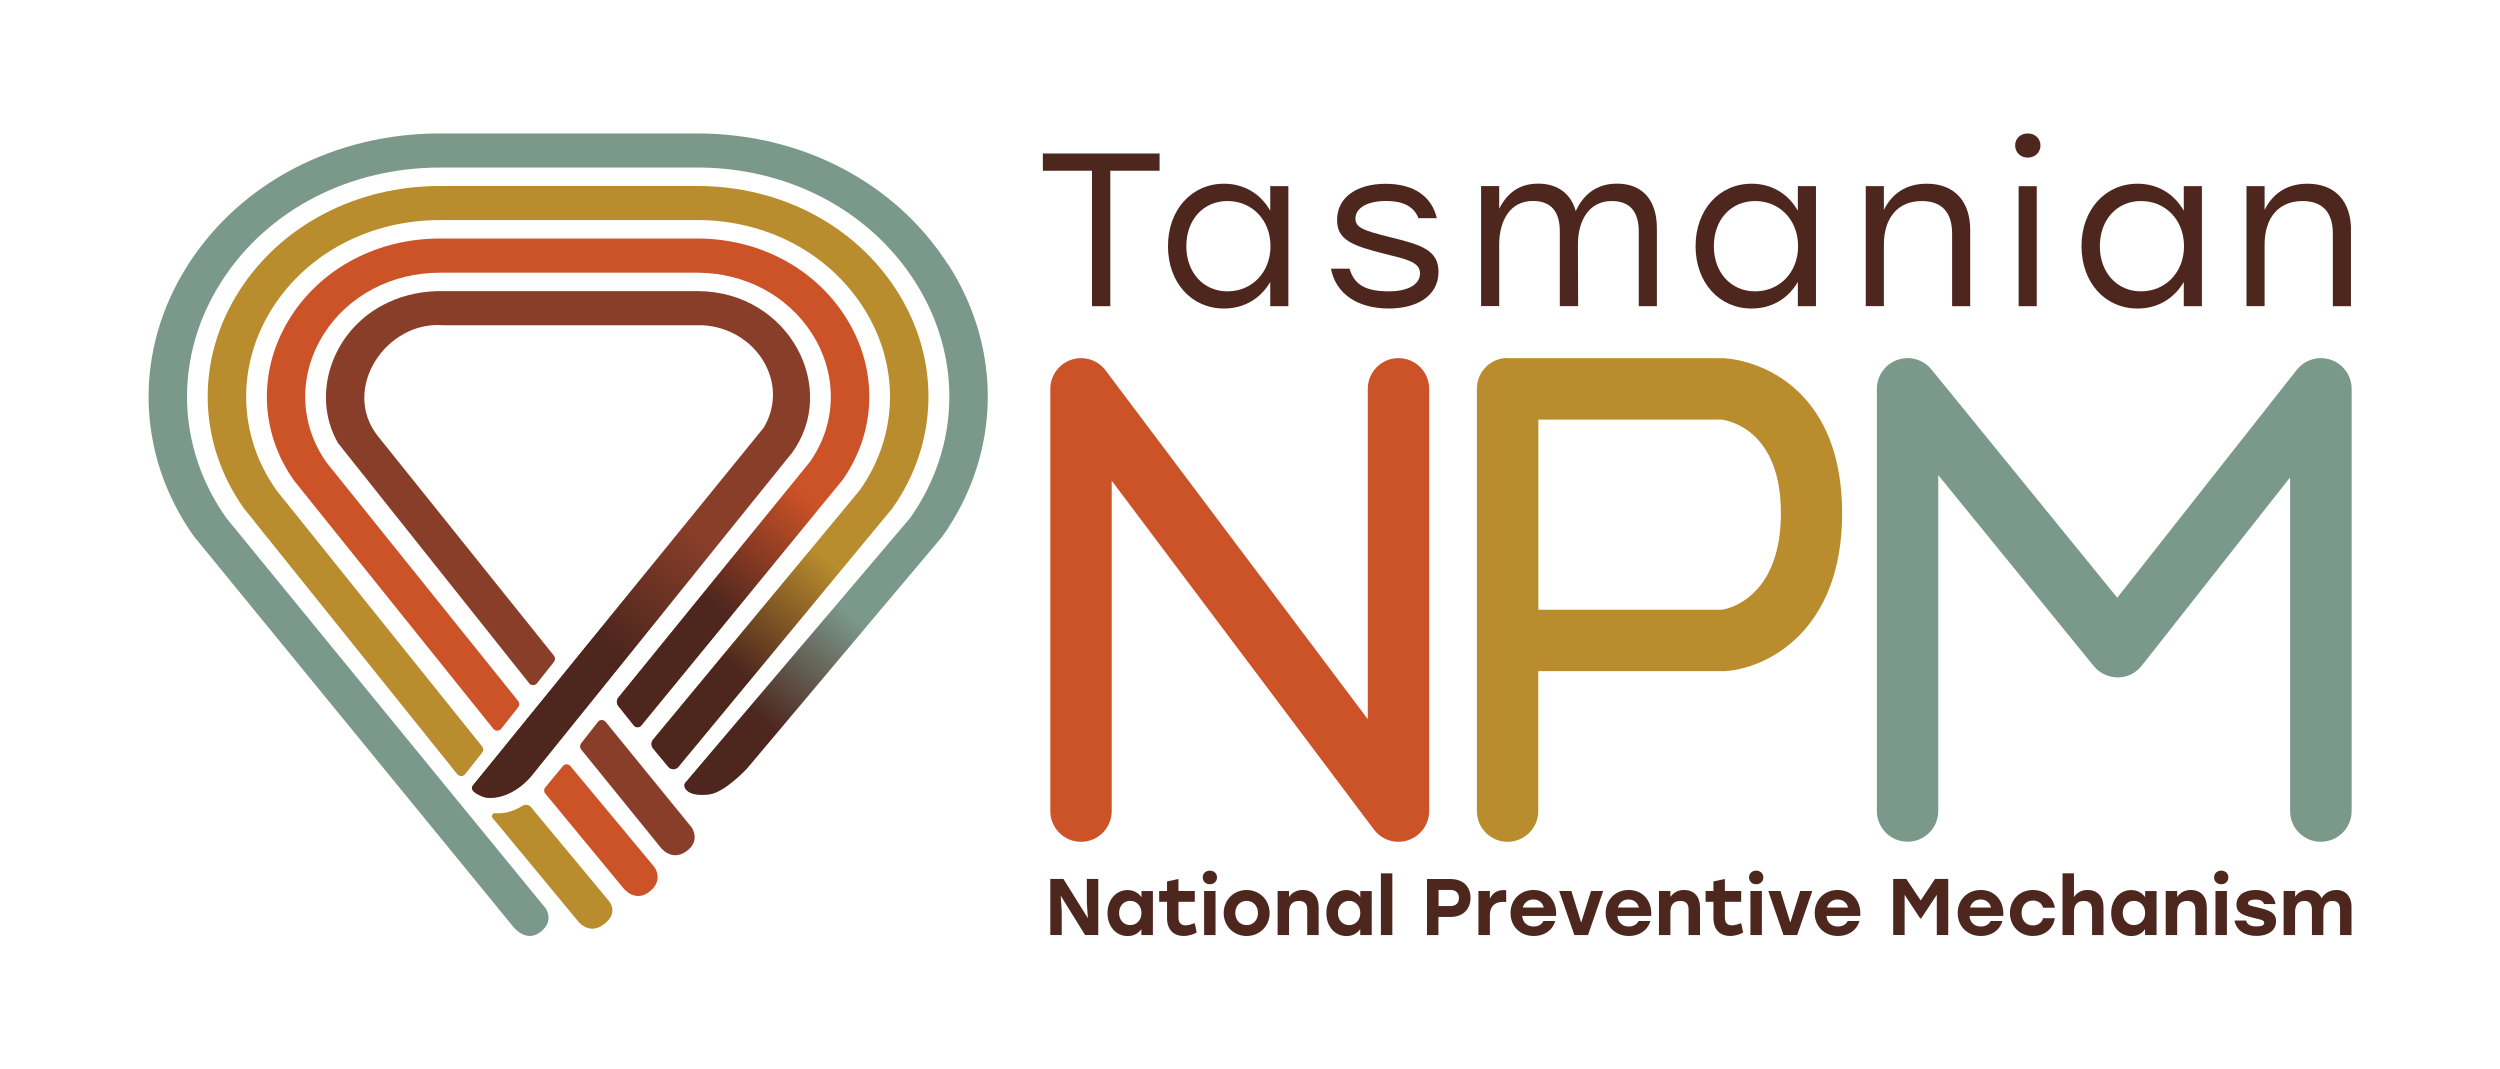 <?xml version="1.0" encoding="UTF-8"?><svg id="Layer_1" xmlns="http://www.w3.org/2000/svg" xmlns:xlink="http://www.w3.org/1999/xlink" viewBox="0 0 321.69 137.61"><defs><style>.cls-1{fill:url(#linear-gradient);}.cls-2{clip-path:url(#clippath);}.cls-3{fill:#b98d2d;}.cls-4{fill:#cc5228;}.cls-5{fill:#893e29;}.cls-6{fill:#4d261e;}.cls-7{fill:#7a998a;}.cls-8{clip-path:url(#clippath-1);}.cls-9{clip-path:url(#clippath-3);}.cls-10{clip-path:url(#clippath-2);}.cls-11{fill:url(#linear-gradient-3);}.cls-12{fill:url(#linear-gradient-4);}.cls-13{fill:url(#linear-gradient-2);}</style><clipPath id="clippath"><path class="cls-3" d="m114.81,65.43c6.01-8.5,6.22-19.25.56-28.07-5.4-8.41-15-13.43-25.67-13.43h-33.07c-10.75,0-20.39,5.02-25.8,13.43-5.67,8.82-5.45,19.57.55,28.05l27.46,34.21c.26.32.75.32,1.01,0l2.19-2.77c.19-.24.19-.57,0-.8l-26.47-32.97c-5.03-7.11-5.2-16.13-.45-23.54,4.51-7.02,12.55-11.22,21.5-11.22h32.56c9.08-.17,17.29,4.06,21.89,11.22,4.76,7.41,4.58,16.43-.42,23.51l-26.62,32.12c-.27.33-.27.81,0,1.14l1.97,2.37c.33.4.95.4,1.29,0l27.52-33.25Z"/></clipPath><linearGradient id="linear-gradient" x1="-43.86" y1="445.58" x2="-43.86" y2="467.23" gradientTransform="translate(140.59 -894.58) scale(1 2.13)" gradientUnits="userSpaceOnUse"><stop offset=".3" stop-color="#4d261e" stop-opacity="0"/><stop offset=".7" stop-color="#4d261e"/></linearGradient><clipPath id="clippath-1"><path class="cls-4" d="m108.37,61.83c4.51-6.38,4.66-14.47.39-21.11-4.03-6.28-11.16-10.03-19.06-10.03h-33.07c-7.99,0-15.16,3.75-19.19,10.03-4.27,6.65-4.12,14.74.39,21.11l25.65,31.95c.26.32.75.32,1.01,0l2.19-2.77c.19-.24.19-.57,0-.8l-24.67-30.71c-3.54-5-3.65-11.36-.29-16.6,3.14-4.89,8.71-7.81,14.9-7.81h33.07c6.11,0,11.63,2.92,14.77,7.81,3.36,5.23,3.25,11.59-.26,16.55l-24.63,30.31c-.26.32-.26.78,0,1.1l1.99,2.49c.25.31.71.31.96,0l25.83-31.51Z"/></clipPath><linearGradient id="linear-gradient-2" x1="-50.77" y1="443.51" x2="-50.77" y2="465.17" gradientTransform="translate(145.04 -898) scale(1 2.13)" gradientUnits="userSpaceOnUse"><stop offset=".3" stop-color="#4d261e" stop-opacity="0"/><stop offset=".7" stop-color="#4d261e"/></linearGradient><clipPath id="clippath-2"><path class="cls-7" d="m121.97,34.01c-6.77-10.55-18.84-16.84-32.27-16.84h-33.07c-13.51,0-25.63,6.3-32.4,16.84-7.06,10.99-6.79,24.4.71,34.99l41.2,50.37s1.6,1.99,3.44.53.6-3.06.6-3.06l-41.05-50.18c-6.53-9.22-6.76-20.9-.6-30.48,5.88-9.16,16.39-14.62,28.11-14.62h32.48c11.91-.19,22.59,5.31,28.58,14.62,6.15,9.58,5.92,21.26-.59,30.47l-28.96,34.11c-.34.5.23,1.84,3.15,1.45,1.98-.27,4.8-3.31,4.8-3.31l25.17-29.88c7.51-10.61,7.79-24.03.73-35.02Z"/></clipPath><linearGradient id="linear-gradient-3" x1="-37.58" y1="447.18" x2="-37.58" y2="468.84" gradientTransform="translate(136.92 -891.35) scale(1 2.13)" gradientUnits="userSpaceOnUse"><stop offset=".3" stop-color="#4d261e" stop-opacity="0"/><stop offset=".69" stop-color="#4d261e"/></linearGradient><clipPath id="clippath-3"><path class="cls-5" d="m101.81,58.42c6.28-8.43-.28-20.86-11.94-20.96h-32.8c-2.36-.06-4.94.42-7.06,1.43-7.17,3.26-10.16,11.79-6.51,18.13l24.59,30.9c.26.32.75.32,1.01,0l2.18-2.75c.19-.24.19-.57,0-.8l-22.75-28.37c-4.62-6.03,1.17-14.73,8.48-14.15h33.39c6.85.38,11.31,7.37,7.88,13.17l-37.44,46.07c-.46.68.71,1.2,1.36,1.45.65.25,3.39.41,6.06-2.55l33.54-41.58Z"/></clipPath><linearGradient id="linear-gradient-4" x1="-57.92" y1="449.43" x2="-57.92" y2="471.09" gradientTransform="translate(138.61 -905.55) scale(1 2.13)" gradientUnits="userSpaceOnUse"><stop offset=".3" stop-color="#4d261e" stop-opacity="0"/><stop offset=".7" stop-color="#4d261e"/></linearGradient></defs><path class="cls-3" d="m114.81,65.43c6.01-8.5,6.22-19.25.56-28.07-5.4-8.41-15-13.43-25.67-13.43h-33.07c-10.75,0-20.39,5.02-25.8,13.43-5.67,8.82-5.45,19.57.55,28.05l27.46,34.21c.26.32.75.32,1.01,0l2.19-2.77c.19-.24.19-.57,0-.8l-26.47-32.97c-5.03-7.11-5.2-16.13-.45-23.54,4.51-7.02,12.55-11.22,21.5-11.22h32.56c9.08-.17,17.29,4.06,21.89,11.22,4.76,7.41,4.58,16.43-.42,23.51l-26.62,32.12c-.27.33-.27.81,0,1.14l1.97,2.37c.33.4.95.4,1.29,0l27.52-33.25Z"/><g class="cls-2"><rect class="cls-1" x="92.84" y="53.88" width="7.78" height="59.36" transform="translate(76.43 -42.64) rotate(40.04)"/></g><path class="cls-4" d="m108.37,61.83c4.51-6.38,4.66-14.47.39-21.11-4.03-6.28-11.16-10.03-19.06-10.03h-33.07c-7.99,0-15.16,3.75-19.19,10.03-4.27,6.65-4.12,14.74.39,21.11l25.65,31.95c.26.32.75.32,1.01,0l2.19-2.77c.19-.24.19-.57,0-.8l-24.67-30.71c-3.54-5-3.65-11.36-.29-16.6,3.14-4.89,8.71-7.81,14.9-7.81h33.07c6.11,0,11.63,2.92,14.77,7.81,3.36,5.23,3.25,11.59-.26,16.55l-24.63,30.31c-.26.32-.26.78,0,1.1l1.99,2.49c.25.31.71.31.96,0l25.83-31.51Z"/><g class="cls-8"><rect class="cls-13" x="90.37" y="46.07" width="7.78" height="59.36" transform="translate(70.83 -42.89) rotate(40.04)"/></g><path class="cls-7" d="m121.97,34.01c-6.77-10.55-18.84-16.84-32.27-16.84h-33.07c-13.51,0-25.63,6.3-32.4,16.84-7.06,10.99-6.79,24.4.71,34.99l41.2,50.37s1.6,1.99,3.44.53.6-3.06.6-3.06l-41.05-50.18c-6.53-9.22-6.76-20.9-.6-30.48,5.88-9.16,16.39-14.62,28.11-14.62h32.48c11.91-.19,22.59,5.31,28.58,14.62,6.15,9.58,5.92,21.26-.59,30.47l-28.96,34.11c-.34.5.23,1.84,3.15,1.45,1.98-.27,4.8-3.31,4.8-3.31l25.17-29.88c7.51-10.61,7.79-24.03.73-35.02Z"/><g class="cls-10"><rect class="cls-11" x="95.45" y="60.53" width="7.78" height="59.36" transform="translate(81.32 -42.76) rotate(40.04)"/></g><path class="cls-3" d="m67.23,103.69c-1.47.91-2.7,1.01-3.52.95-.34-.03-.54.36-.32.62l10.88,13.15s1.42,2.06,3.45.52.58-3.06.58-3.06l-10-12.04c-.26-.31-.71-.36-1.06-.14Z"/><path class="cls-4" d="m72.43,98.58l-2.27,2.74c-.19.23-.19.56,0,.79l9.98,12.09s1.51,2.06,3.44.53.59-3.2.59-3.2l-10.78-12.96c-.25-.3-.71-.3-.96,0Z"/><path class="cls-5" d="m76.94,92.89l-2.16,2.75c-.18.23-.18.57,0,.8l10.16,12.53s1.38,1.96,3.34.6.72-3.1.72-3.1l-11.07-13.59c-.26-.32-.74-.31-1,0Z"/><path class="cls-5" d="m101.81,58.42c6.28-8.43-.28-20.86-11.94-20.96h-32.8c-2.36-.06-4.94.42-7.06,1.43-7.17,3.26-10.16,11.79-6.51,18.13l24.59,30.9c.26.32.75.32,1.01,0l2.18-2.75c.19-.24.19-.57,0-.8l-22.75-28.37c-4.62-6.03,1.17-14.73,8.48-14.15h33.39c6.85.38,11.31,7.37,7.88,13.17l-37.44,46.07c-.46.68.71,1.2,1.36,1.45.65.25,3.39.41,6.06-2.55l33.54-41.58Z"/><g class="cls-9"><rect class="cls-12" x="76.8" y="51.11" width="7.78" height="59.36" transform="translate(70.89 -32.97) rotate(40.04)"/></g><path class="cls-6" d="m141.32,113.1v7.21h-1.7l-3.13-5.05.13,2.03v3.02h-1.47v-7.21h1.69l3.14,5.05-.13-2.03v-3.02h1.47Z"/><path class="cls-6" d="m148.35,114.65v5.67h-1.48v-.76c-.39.54-.98.89-1.77.89-1.48,0-2.59-1.22-2.59-2.96s1.12-2.96,2.58-2.96c.8,0,1.4.37,1.79.92v-.79h1.47Zm-1.47,2.83c0-.93-.63-1.56-1.45-1.56s-1.43.63-1.43,1.56.62,1.56,1.43,1.56,1.45-.62,1.45-1.56Z"/><path class="cls-6" d="m153.98,119.99c-.31.21-1.01.45-1.69.45-1.13,0-2.12-.68-2.12-2.31v-2.09h-1.01v-1.39h1.01v-1.23l1.47-.32v1.55h2.1v1.39h-2.1v2.01c0,.67.32,1.02.91,1.02.33,0,.72-.11,1.19-.28l.25,1.2Z"/><path class="cls-6" d="m156.6,112.9c0,.51-.38.88-.92.88s-.92-.37-.92-.88.4-.87.92-.87.92.36.92.87Zm-1.66,1.75h1.47v5.67h-1.47v-5.67Z"/><path class="cls-6" d="m163.37,117.48c0,1.71-1.3,2.96-2.96,2.96s-2.95-1.26-2.95-2.96,1.32-2.96,2.95-2.96,2.96,1.25,2.96,2.96Zm-4.42,0c0,.94.64,1.56,1.46,1.56s1.46-.62,1.46-1.56-.64-1.56-1.46-1.56-1.46.63-1.46,1.56Z"/><path class="cls-6" d="m169.68,116.76v3.56h-1.47v-3.24c0-.74-.28-1.15-1.06-1.15-.83,0-1.28.48-1.28,1.41v2.98h-1.47v-5.67h1.47v.77c.41-.58.98-.9,1.76-.9,1.28,0,2.05.84,2.05,2.24Z"/><path class="cls-6" d="m176.51,114.65v5.67h-1.48v-.76c-.39.54-.98.89-1.77.89-1.48,0-2.59-1.22-2.59-2.96s1.12-2.96,2.58-2.96c.8,0,1.4.37,1.79.92v-.79h1.47Zm-1.47,2.83c0-.93-.63-1.56-1.45-1.56s-1.43.63-1.43,1.56.62,1.56,1.43,1.56,1.45-.62,1.45-1.56Z"/><path class="cls-6" d="m177.69,112.38h1.47v7.94h-1.47v-7.94Z"/><path class="cls-6" d="m189.22,115.53c0,1.51-1.02,2.46-2.57,2.46h-1.56v2.33h-1.47v-7.21h3.03c1.55,0,2.57.91,2.57,2.42Zm-1.49.02c0-.64-.37-1.04-1.13-1.04h-1.49v2.08h1.49c.76,0,1.13-.41,1.13-1.04Z"/><path class="cls-6" d="m193.81,114.55v1.52c-.11-.01-.2-.02-.36-.02-.94,0-1.74.41-1.74,1.75v2.52h-1.47v-5.67h1.47v.99c.35-.74.97-1.11,1.77-1.11.13,0,.24.01.33.02Z"/><path class="cls-6" d="m200.22,117.86h-4.35c.09.91.71,1.36,1.47,1.36.57,0,1.06-.26,1.26-.71h1.53c-.42,1.34-1.56,1.93-2.77,1.93-1.77,0-2.99-1.26-2.99-2.95s1.23-2.97,2.96-2.97c1.88,0,3.04,1.47,2.9,3.34Zm-4.28-1.08h2.71c-.17-.62-.63-1.04-1.34-1.04s-1.19.43-1.37,1.04Z"/><path class="cls-6" d="m206.29,114.65l-1.95,5.67h-1.76l-1.95-5.67h1.57l1.26,4.07,1.27-4.07h1.57Z"/><path class="cls-6" d="m212.46,117.86h-4.35c.09.91.71,1.36,1.47,1.36.57,0,1.06-.26,1.26-.71h1.53c-.42,1.34-1.56,1.93-2.77,1.93-1.77,0-2.99-1.26-2.99-2.95s1.23-2.97,2.96-2.97c1.88,0,3.04,1.47,2.9,3.34Zm-4.28-1.08h2.71c-.17-.62-.63-1.04-1.34-1.04s-1.19.43-1.37,1.04Z"/><path class="cls-6" d="m218.75,116.76v3.56h-1.47v-3.24c0-.74-.28-1.15-1.06-1.15-.83,0-1.28.48-1.28,1.41v2.98h-1.47v-5.67h1.47v.77c.41-.58.98-.9,1.76-.9,1.28,0,2.05.84,2.05,2.24Z"/><path class="cls-6" d="m224.29,119.99c-.31.21-1.01.45-1.69.45-1.13,0-2.12-.68-2.12-2.31v-2.09h-1.01v-1.39h1.01v-1.23l1.47-.32v1.55h2.1v1.39h-2.1v2.01c0,.67.32,1.02.91,1.02.33,0,.72-.11,1.19-.28l.25,1.2Z"/><path class="cls-6" d="m226.9,112.9c0,.51-.38.88-.92.88s-.92-.37-.92-.88.4-.87.92-.87.92.36.92.87Zm-1.66,1.75h1.47v5.67h-1.47v-5.67Z"/><path class="cls-6" d="m233.2,114.65l-1.95,5.67h-1.76l-1.95-5.67h1.57l1.26,4.07,1.27-4.07h1.57Z"/><path class="cls-6" d="m239.37,117.86h-4.35c.09.91.71,1.36,1.47,1.36.57,0,1.06-.26,1.26-.71h1.52c-.42,1.34-1.56,1.93-2.77,1.93-1.77,0-2.99-1.26-2.99-2.95s1.23-2.97,2.96-2.97c1.88,0,3.04,1.47,2.9,3.34Zm-4.28-1.08h2.71c-.16-.62-.63-1.04-1.34-1.04s-1.19.43-1.37,1.04Z"/><path class="cls-6" d="m250.69,113.1v7.21h-1.47v-5.17l-2.01,3.04h-.13l-2-3.04v5.17h-1.47v-7.21h1.69l1.85,2.77,1.84-2.77h1.7Z"/><path class="cls-6" d="m257.77,117.86h-4.35c.09.91.71,1.36,1.47,1.36.57,0,1.06-.26,1.26-.71h1.52c-.42,1.34-1.56,1.93-2.77,1.93-1.77,0-2.99-1.26-2.99-2.95s1.23-2.97,2.96-2.97c1.88,0,3.04,1.47,2.9,3.34Zm-4.28-1.08h2.71c-.16-.62-.63-1.04-1.34-1.04s-1.19.43-1.37,1.04Z"/><path class="cls-6" d="m258.63,117.48c0-1.68,1.25-2.96,2.96-2.96,1.38,0,2.61.83,2.82,2.28h-1.51c-.18-.62-.71-.92-1.31-.92-.9,0-1.47.66-1.46,1.6-.01.95.59,1.6,1.45,1.6.61,0,1.14-.31,1.32-.93h1.51c-.23,1.49-1.47,2.29-2.83,2.29-1.7,0-2.95-1.28-2.95-2.96Z"/><path class="cls-6" d="m270.67,116.76v3.56h-1.47v-3.24c0-.74-.29-1.15-1.06-1.15-.82,0-1.27.48-1.27,1.41v2.98h-1.47v-7.94h1.47v3.04c.41-.58.98-.9,1.76-.9,1.27,0,2.04.84,2.04,2.24Z"/><path class="cls-6" d="m277.5,114.65v5.67h-1.48v-.76c-.39.54-.98.89-1.77.89-1.48,0-2.59-1.22-2.59-2.96s1.12-2.96,2.58-2.96c.8,0,1.4.37,1.79.92v-.79h1.47Zm-1.47,2.83c0-.93-.63-1.56-1.45-1.56s-1.43.63-1.43,1.56.62,1.56,1.43,1.56,1.45-.62,1.45-1.56Z"/><path class="cls-6" d="m283.96,116.76v3.56h-1.47v-3.24c0-.74-.28-1.15-1.06-1.15-.84,0-1.28.48-1.28,1.41v2.98h-1.47v-5.67h1.47v.77c.41-.58.98-.9,1.76-.9,1.28,0,2.05.84,2.05,2.24Z"/><path class="cls-6" d="m286.74,112.9c0,.51-.38.88-.92.88s-.92-.37-.92-.88.4-.87.92-.87.92.36.92.87Zm-1.66,1.75h1.47v5.67h-1.47v-5.67Z"/><path class="cls-6" d="m287.53,118.45h1.49c.11.45.45.76,1.37.76.65,0,.96-.16.96-.46,0-.38-.44-.41-1.3-.62-1.61-.38-2.27-.74-2.27-1.72,0-1.2.99-1.89,2.48-1.89,1.58,0,2.35.76,2.55,1.81h-1.49c-.11-.36-.42-.58-1.1-.58-.59,0-.95.17-.95.47,0,.27.26.32,1.08.51,1.62.37,2.52.68,2.52,1.81,0,1.27-1.12,1.89-2.52,1.89-1.52,0-2.62-.74-2.82-1.99Z"/><path class="cls-6" d="m302.58,116.73v3.59h-1.47v-3.27c0-.72-.27-1.12-.98-1.12-.77,0-1.17.52-1.17,1.41v2.98h-1.47v-3.27c0-.72-.27-1.12-.98-1.12-.77,0-1.19.52-1.19,1.41v2.98s-1.47,0-1.47,0v-5.67h1.48v.75c.4-.57.94-.88,1.68-.88.81,0,1.41.38,1.72,1.07.41-.67,1.06-1.07,1.9-1.07,1.21,0,1.96.83,1.96,2.21Z"/><path class="cls-6" d="m149.21,21.97h-6.34v17.43h-2.36v-17.43h-6.32v-2.22h15.02v2.22Z"/><path class="cls-6" d="m165.78,23.96v15.44h-2.33v-3.12c-1.21,2.08-3.28,3.42-5.95,3.42-4.21,0-7.21-3.37-7.21-8.03s3.03-8.03,7.21-8.03c2.67,0,4.77,1.38,5.95,3.48v-3.17h2.33Zm-2.3,7.72c0-3.4-2.39-5.81-5.53-5.81s-5.3,2.44-5.3,5.81,2.19,5.81,5.3,5.81,5.53-2.41,5.53-5.81Z"/><path class="cls-6" d="m171.26,34.57h2.39c.62,2.16,2.22,2.92,5.08,2.92,2.3,0,3.99-.81,3.99-2.3s-1.71-1.82-4.55-2.53c-4.27-1.07-6.12-1.82-6.12-4.35,0-2.98,2.61-4.66,6.26-4.66s5.95,1.66,6.57,4.43h-2.36c-.59-1.57-2.08-2.22-4.15-2.22-2.5,0-3.96.95-3.96,2.27,0,1.23,1.24,1.57,4.35,2.36,3.96.98,6.34,1.6,6.34,4.49,0,3.17-2.89,4.72-6.37,4.72-4.04,0-6.85-1.88-7.47-5.14Z"/><path class="cls-6" d="m213.2,29.38v10.02h-2.33v-9.6c0-2.61-1.18-3.93-3.48-3.93-2.92,0-4.35,2.5-4.35,5.61l.03,7.91h-2.36v-9.6c0-2.61-1.15-3.93-3.48-3.93-2.89,0-4.32,2.5-4.32,5.61v7.91h-2.33v-15.44h2.33v2.92c1.01-1.99,2.55-3.23,5.02-3.23s4.21,1.26,4.83,3.54c.98-2.13,2.67-3.54,5.3-3.54,3.26,0,5.14,2.08,5.14,5.73Z"/><path class="cls-6" d="m233.67,23.96v15.44h-2.33v-3.12c-1.21,2.08-3.28,3.42-5.95,3.42-4.21,0-7.21-3.37-7.21-8.03s3.03-8.03,7.21-8.03c2.67,0,4.77,1.38,5.95,3.48v-3.17h2.33Zm-2.3,7.72c0-3.4-2.39-5.81-5.53-5.81s-5.31,2.44-5.31,5.81,2.19,5.81,5.31,5.81,5.53-2.41,5.53-5.81Z"/><path class="cls-6" d="m253.52,29.6v9.8h-2.33v-9.35c0-2.78-1.37-4.18-3.9-4.18-3.14,0-4.88,2.22-4.88,5.61v7.91h-2.33v-15.44h2.33v3.06c1.04-2.08,2.83-3.37,5.53-3.37,3.48,0,5.58,2.19,5.58,5.95Z"/><path class="cls-6" d="m262.56,18.71c0,.9-.7,1.57-1.63,1.57s-1.63-.67-1.63-1.57.7-1.54,1.63-1.54,1.63.67,1.63,1.54Zm-2.81,5.25h2.33v15.44h-2.33v-15.44Z"/><path class="cls-6" d="m283.33,23.96v15.44h-2.33v-3.12c-1.21,2.08-3.28,3.42-5.95,3.42-4.21,0-7.21-3.37-7.21-8.03s3.03-8.03,7.21-8.03c2.67,0,4.77,1.38,5.95,3.48v-3.17h2.33Zm-2.3,7.72c0-3.4-2.39-5.81-5.53-5.81s-5.3,2.44-5.3,5.81,2.19,5.81,5.3,5.81,5.53-2.41,5.53-5.81Z"/><path class="cls-6" d="m302.51,29.6v9.8h-2.33v-9.35c0-2.78-1.38-4.18-3.9-4.18-3.14,0-4.88,2.22-4.88,5.61v7.91h-2.33v-15.44h2.33v3.06c1.04-2.08,2.83-3.37,5.53-3.37,3.48,0,5.59,2.19,5.59,5.95Z"/><path class="cls-4" d="m179.95,108.32c-1.22,0-2.4-.56-3.16-1.58l-33.74-44.88v42.51c0,2.18-1.77,3.95-3.95,3.95s-3.95-1.77-3.95-3.95v-54.33c0-1.7,1.09-3.21,2.7-3.75,1.61-.54,3.39.01,4.41,1.37l33.74,44.88v-42.51c0-2.18,1.77-3.95,3.95-3.95s3.95,1.77,3.95,3.95v54.33c0,1.7-1.09,3.21-2.7,3.75-.41.14-.83.2-1.25.2Z"/><path class="cls-7" d="m298.63,108.32c-2.18,0-3.95-1.77-3.95-3.95v-42.94l-19.1,24.24c-.74.94-1.87,1.5-3.07,1.5-1.19-.02-2.34-.53-3.09-1.46l-20.01-24.57v43.22c0,2.18-1.77,3.95-3.95,3.95s-3.95-1.77-3.95-3.95v-54.33c0-1.67,1.05-3.16,2.63-3.72,1.58-.56,3.33-.07,4.39,1.23l23.91,29.37,23.1-29.32c1.04-1.32,2.81-1.84,4.4-1.29,1.59.55,2.66,2.05,2.66,3.73v54.33c0,2.18-1.77,3.95-3.95,3.95Z"/><path class="cls-3" d="m222.09,46.11c-.11-.01-.23-.02-.35-.02h-27.73l-.02-.03c-2.18,0-3.95,1.77-3.95,3.95v54.36c0,2.18,1.77,3.95,3.95,3.95s3.95-1.77,3.95-3.95v-18.01h23.79c.08,0,.16,0,.24,0,5.21-.32,15.07-4.98,15.07-20.32s-9.79-19.47-14.97-19.93Zm-.54,32.35h-23.6v-24.47h23.58c1.05.14,7.63,1.47,7.63,12.04s-6.45,12.28-7.61,12.43Z"/></svg>